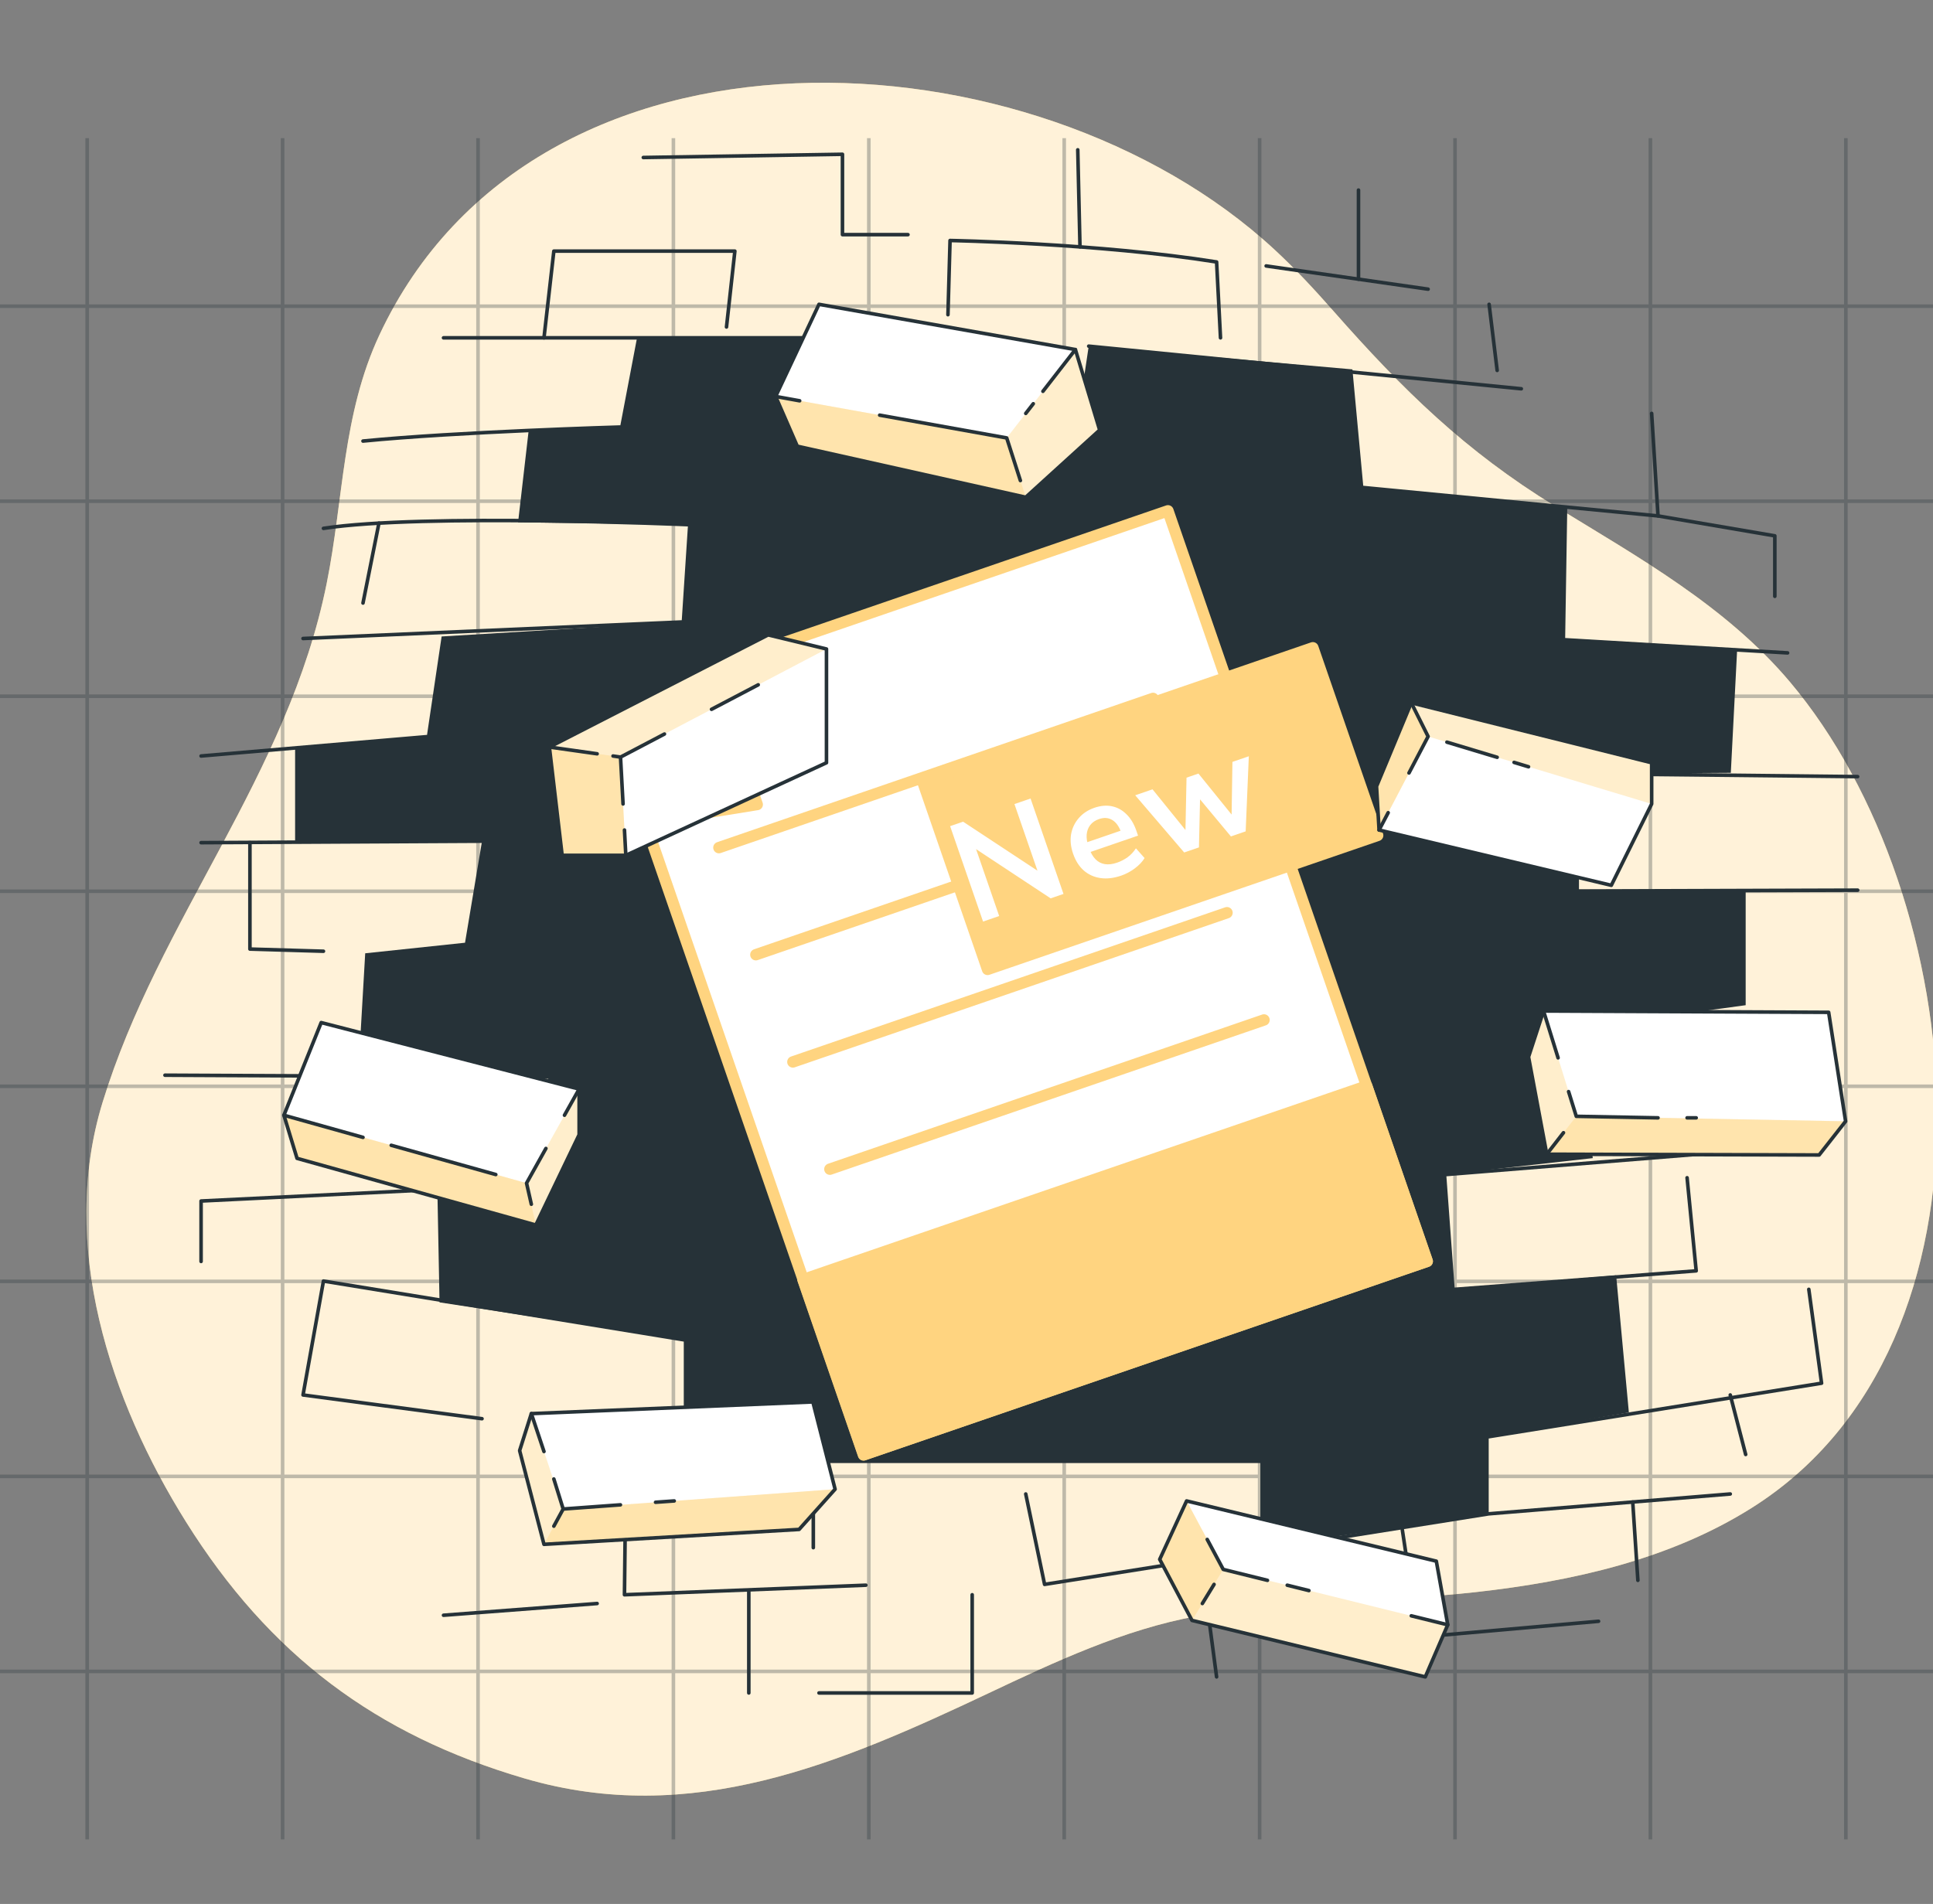 <svg xmlns="http://www.w3.org/2000/svg" fill="none" viewBox="0 0 540 532" height="532" width="540">
<rect x="0" y="0" width="540" height="532" fill="#808080" stroke="none"/>
<g clip-path="url(#clip0_3129_491)">
<path fill="#FFD480" d="M372.51 86.912C367.25 80.928 361.84 75.102 356.01 69.711C288.774 7.564 149.788 0.105 106.016 93.536C95.59 115.801 96.032 139.344 91.26 163.026C80.4 216.89 44.391 256.7 28.646 308.051C16.434 347.853 30.626 391.18 52.004 425.297C75.226 462.376 105.02 484.771 146.569 496.928C193.145 510.56 234.576 492.763 276.046 473.162C294.69 464.346 313.934 455.301 334.359 451.57C359.938 446.897 386.611 447.749 412.436 444.844C439.295 441.831 466.41 435.765 489.315 421.357C562.663 375.225 550.661 250.663 500.067 190.582C482.154 169.314 457.596 155.669 434.37 141.405C409.3 125.995 391.997 109.048 372.517 86.921L372.51 86.912Z"></path>
<path fill="white" d="M372.51 86.912C367.25 80.928 361.84 75.102 356.01 69.711C288.774 7.564 149.788 0.105 106.016 93.536C95.59 115.801 96.032 139.344 91.26 163.026C80.4 216.89 44.391 256.7 28.646 308.051C16.434 347.853 30.627 391.18 52.004 425.297C75.226 462.376 105.02 484.771 146.569 496.928C193.145 510.56 234.576 492.763 276.046 473.162C294.69 464.346 313.934 455.301 334.359 451.57C359.938 446.897 386.61 447.749 412.436 444.844C439.295 441.831 466.41 435.765 489.315 421.357C562.663 375.225 550.661 250.663 500.067 190.582C482.154 169.314 457.596 155.669 434.37 141.405C409.3 125.995 391.997 109.048 372.517 86.921L372.51 86.912Z" opacity="0.7"></path>
<g opacity="0.3">
<path stroke-miterlimit="10" stroke="#263238" d="M24.361 38.601V513.957"></path>
<path stroke-miterlimit="10" stroke="#263238" d="M78.947 38.601V513.957"></path>
<path stroke-miterlimit="10" stroke="#263238" d="M133.54 38.601V513.957"></path>
<path stroke-miterlimit="10" stroke="#263238" d="M188.122 38.601V513.957"></path>
<path stroke-miterlimit="10" stroke="#263238" d="M242.711 38.601V513.957"></path>
<path stroke-miterlimit="10" stroke="#263238" d="M297.296 38.601V513.957"></path>
<path stroke-miterlimit="10" stroke="#263238" d="M351.886 38.601V513.957"></path>
<path stroke-miterlimit="10" stroke="#263238" d="M406.467 38.601V513.957"></path>
<path stroke-miterlimit="10" stroke="#263238" d="M461.057 38.601V513.957"></path>
<path stroke-miterlimit="10" stroke="#263238" d="M515.654 38.601V513.957"></path>
<path stroke-miterlimit="10" stroke="#263238" d="M540 85.553H0"></path>
<path stroke-miterlimit="10" stroke="#263238" d="M540 140.046H0"></path>
<path stroke-miterlimit="10" stroke="#263238" d="M540 194.539H0"></path>
<path stroke-miterlimit="10" stroke="#263238" d="M540 249.032H0"></path>
<path stroke-miterlimit="10" stroke="#263238" d="M540 303.525H0"></path>
<path stroke-miterlimit="10" stroke="#263238" d="M540 358.03H0"></path>
<path stroke-miterlimit="10" stroke="#263238" d="M540 412.523H0"></path>
<path stroke-miterlimit="10" stroke="#263238" d="M540 467.017H0"></path>
</g>
<path fill="#263238" d="M122.787 363.898L191.019 374.362V395.402H227.204V408.808H352.093V432.441L415.882 422.988V401.443L455.037 394.661L451.483 356.342L406.389 360.26L404.026 328.184L444.948 323.603L441.101 287.204L487.668 280.871V248.974H441.101V216.213L483.518 215.943L485.295 181.341L437.242 178.41L437.827 141.798L380.878 136.229L377.807 103.209L304.142 96.72L299.812 125.731L226.608 123.239L227.8 94.395H177.959L173.213 119.32L147.702 120.162L144.732 145.941L192.2 146.603L190.423 173.796L123.372 177.838L119.221 205.839L82.439 208.735V235.041H134.654L129.907 263.413L102.023 266.366L100.234 297.342L153.202 300.935L150.671 330.946L122.191 332.809L122.787 363.898Z"></path>
<path stroke-linejoin="round" stroke-linecap="round" stroke="#263238" d="M173.213 119.32C173.213 119.32 127.646 120.645 101.404 123.239"></path>
<path stroke-linejoin="round" stroke-linecap="round" stroke="#263238" d="M192.2 146.603C192.2 146.603 118.018 143.392 90.358 147.635"></path>
<path stroke-linejoin="round" stroke-linecap="round" stroke="#263238" d="M190.423 173.795L84.656 178.409"></path>
<path stroke-linejoin="round" stroke-linecap="round" stroke="#263238" d="M105.859 146.177L101.404 168.497"></path>
<path stroke-linejoin="round" stroke-linecap="round" stroke="#263238" d="M119.222 205.838L56.175 211.238"></path>
<path stroke-linejoin="round" stroke-linecap="round" stroke="#263238" d="M134.654 235.04L56.175 235.455"></path>
<path stroke-linejoin="round" stroke-linecap="round" stroke="#263238" d="M69.819 235.456V265.186L90.359 265.793"></path>
<path stroke-linejoin="round" stroke-linecap="round" stroke="#263238" d="M123.901 94.395H227.801L274.368 95.541"></path>
<path stroke-linejoin="round" stroke-linecap="round" stroke="#263238" d="M151.965 94.396L154.721 70.167H205.293L202.954 91.364"></path>
<path stroke-linejoin="round" stroke-linecap="round" stroke="#263238" d="M264.818 87.929L265.403 67.203C265.403 67.203 306.741 67.933 339.867 73.199L340.958 94.396"></path>
<path stroke-linejoin="round" stroke-linecap="round" stroke="#263238" d="M304.142 96.72L424.993 108.632"></path>
<path stroke-linejoin="round" stroke-linecap="round" stroke="#263238" d="M380.878 136.228L463.181 144.155L461.404 115.514"></path>
<path stroke-linejoin="round" stroke-linecap="round" stroke="#263238" d="M418.244 103.501L415.995 85.032"></path>
<path stroke-linejoin="round" stroke-linecap="round" stroke="#263238" d="M431.202 178.41L499.378 182.43"></path>
<path stroke-linejoin="round" stroke-linecap="round" stroke="#263238" d="M463.181 144.155L495.812 149.724V166.621"></path>
<path stroke-linejoin="round" stroke-linecap="round" stroke="#263238" d="M441.101 216.213C444.779 216.191 518.95 216.999 518.95 216.999"></path>
<path stroke-linejoin="round" stroke-linecap="round" stroke="#263238" d="M441.101 248.975L518.961 248.728"></path>
<path stroke-linejoin="round" stroke-linecap="round" stroke="#263238" d="M404.026 328.183L505.305 320.01"></path>
<path stroke-linejoin="round" stroke-linecap="round" stroke="#263238" d="M406.389 360.261L473.844 355.096L471.302 329.082"></path>
<path stroke-linejoin="round" stroke-linecap="round" stroke="#263238" d="M286.55 417.44L291.814 442.702L415.882 422.987L483.361 417.44"></path>
<path stroke-linejoin="round" stroke-linecap="round" stroke="#263238" d="M415.883 401.442L508.872 386.487L505.306 360.26"></path>
<path stroke-linejoin="round" stroke-linecap="round" stroke="#263238" d="M191.019 374.362L90.359 357.947L84.656 389.777L134.654 396.412"></path>
<path stroke-linejoin="round" stroke-linecap="round" stroke="#263238" d="M230.883 408.808L174.833 411.614L174.45 445.6L241.883 442.928"></path>
<path stroke-linejoin="round" stroke-linecap="round" stroke="#263238" d="M166.812 448.048L123.9 451.326"></path>
<path stroke-linejoin="round" stroke-linecap="round" stroke="#263238" d="M150.672 330.946L56.175 335.583V352.469"></path>
<path stroke-linejoin="round" stroke-linecap="round" stroke="#263238" d="M153.202 300.934L46.085 300.429"></path>
<path stroke-linejoin="round" stroke-linecap="round" stroke="#263238" d="M227.205 408.808V432.441"></path>
<path stroke-linejoin="round" stroke-linecap="round" stroke="#263238" d="M209.185 444.825V473.04"></path>
<path stroke-linejoin="round" stroke-linecap="round" stroke="#263238" d="M335.75 437.472L339.867 468.549"></path>
<path stroke-linejoin="round" stroke-linecap="round" stroke="#263238" d="M271.59 445.6V473.039H228.791"></path>
<path stroke-linejoin="round" stroke-linecap="round" stroke="#263238" d="M483.36 389.777L487.668 406.405"></path>
<path stroke-linejoin="round" stroke-linecap="round" stroke="#263238" d="M391.755 427.479L396.288 457.456L446.568 453.01"></path>
<path stroke-linejoin="round" stroke-linecap="round" stroke="#263238" d="M456.117 419.687L457.557 441.569"></path>
<path stroke-linejoin="round" stroke-linecap="round" stroke="#263238" d="M301.702 68.977L301.083 41.862"></path>
<path stroke-linejoin="round" stroke-linecap="round" stroke="#263238" d="M353.713 74.31L398.954 80.799"></path>
<path stroke-linejoin="round" stroke-linecap="round" stroke="#263238" d="M379.506 78.002V53.111"></path>
<path stroke-linejoin="round" stroke-linecap="round" stroke="#263238" d="M179.715 44.008L235.349 43.109V65.564H253.649"></path>
<path stroke-linejoin="round" stroke-linecap="round" stroke-width="3.188" stroke="#FFD480" fill="white" d="M180.231 229.695L241.29 406.489L398.697 352.432L326.276 142.738L202.636 185.199L180.231 229.695Z"></path>
<path stroke-linejoin="round" stroke-linecap="round" stroke-width="3.188" stroke="#FFD480" fill="#FFD480" d="M208.57 216.21L211.533 224.791L180.245 229.842L208.57 216.21Z"></path>
<path stroke-linejoin="round" stroke-linecap="round" stroke-width="3.188" stroke="#FFD480" fill="white" d="M202.6 185.281L213.991 218.263L180.26 229.848L202.6 185.281Z"></path>
<path stroke-linejoin="round" stroke-linecap="round" stroke-width="3.188" stroke="#FFD480" d="M322.109 195.149L200.838 236.837"></path>
<path stroke-linejoin="round" stroke-linecap="round" stroke-width="3.188" stroke="#FFD480" d="M332.432 225.07L211.162 266.758"></path>
<path stroke-linejoin="round" stroke-linecap="round" stroke-width="3.188" stroke="#FFD480" d="M342.77 255.032L221.5 296.72"></path>
<path stroke-linejoin="round" stroke-linecap="round" stroke-width="3.188" stroke="#FFD480" d="M353.108 284.993L231.837 326.681"></path>
<path stroke-linejoin="round" stroke-linecap="round" stroke-width="3.188" stroke="#FFD480" fill="#FFD480" d="M381.8 303.439L224.316 357.546L241.227 406.53L398.711 352.424L381.8 303.439Z"></path>
<path stroke-linejoin="round" stroke-linecap="round" stroke-width="3.188" stroke="#FFD480" fill="#FFD480" d="M366.757 181.004L257.789 218.438L275.888 270.862L384.856 233.428L366.757 181.004Z"></path>
<path fill="white" d="M274.627 257.497L265.424 230.841L269.055 229.594L291.243 244.218L290.26 244.556L283.393 224.668L287.895 223.122L297.098 249.778L293.504 251.012L271.303 236.35L272.249 236.025L279.129 255.951L274.627 257.497ZM313.233 244.658C311.139 245.377 309.201 245.606 307.418 245.344C305.635 245.083 304.079 244.377 302.751 243.226C301.448 242.066 300.457 240.503 299.778 238.537C299.117 236.622 298.929 234.811 299.215 233.106C299.526 231.392 300.235 229.893 301.344 228.61C302.469 227.293 303.927 226.327 305.718 225.712C307.483 225.105 309.127 224.964 310.649 225.287C312.171 225.61 313.512 226.347 314.671 227.5C315.856 228.644 316.779 230.173 317.441 232.089L317.924 233.488L303.965 238.283L303.025 235.561L313.655 231.909L313.245 232.684C312.654 230.97 311.823 229.79 310.753 229.142C309.674 228.469 308.429 228.376 307.016 228.861C305.957 229.225 305.136 229.789 304.554 230.553C303.988 231.283 303.66 232.171 303.569 233.217C303.496 234.229 303.672 235.353 304.099 236.588L304.19 236.853C304.669 238.239 305.279 239.312 306.021 240.072C306.763 240.833 307.641 241.292 308.655 241.451C309.669 241.61 310.807 241.473 312.068 241.04C313.102 240.685 314.084 240.179 315.013 239.521C315.934 238.838 316.706 238.009 317.328 237.034L319.749 239.755C319.119 240.789 318.209 241.75 317.021 242.638C315.832 243.526 314.569 244.199 313.233 244.658ZM330.813 238.196L317.128 222.215L321.971 220.551L332.011 232.963L331.141 233.262L331.466 217.29L334.795 216.146L344.835 228.557L344.041 228.83L344.29 212.884L348.868 211.312L347.988 232.296L343.865 233.712L333.161 220.852L335.318 220.111L334.937 236.779L330.813 238.196Z"></path>
<path fill="white" d="M148.434 394.989L227.082 391.722L233.291 416.108L223.235 427.346L151.966 431.512L145.161 405.318L148.434 394.989Z"></path>
<path fill="white" d="M323.973 435.709L331.487 419.385L401.248 436.215L404.443 453.999L398.166 468.55L332.994 452.764L323.973 435.709Z"></path>
<path fill="white" d="M153.473 208.736L214.584 177.4L230.883 181.341V213.126L174.833 238.994H157.038L153.473 208.736Z"></path>
<path fill="white" d="M228.791 85.033L216.677 110.778L222.728 124.677L286.551 138.936L307.203 120.164L300.42 97.675L228.791 85.033Z"></path>
<path fill="white" d="M394.253 196.375L384.545 219.717L385.254 231.921L450.134 247.37L461.405 224.634V213.126L394.253 196.375Z"></path>
<path fill="white" d="M89.729 285.724L79.313 311.614L82.98 323.661L149.682 342.287L161.785 317.071V304.305L89.729 285.724Z"></path>
<path fill="white" d="M431.202 282.49L427.007 295.323L432.102 322.505L508.197 322.718L515.587 313.309L510.851 282.861L431.202 282.49Z"></path>
<path fill="#FFD480" d="M216.677 110.777L281.23 122.364L300.42 97.675L307.203 120.163L286.551 138.936L222.728 124.677L216.677 110.777Z" opacity="0.4"></path>
<path fill="#FFD480" d="M230.883 181.341L173.348 211.543L174.833 238.994H157.038L153.473 208.736L214.584 177.4L230.883 181.341Z" opacity="0.4"></path>
<path fill="#FFD480" d="M79.313 311.614L147.095 330.588L161.785 304.305V317.07L149.682 342.287L82.98 323.661L79.313 311.614Z" opacity="0.4"></path>
<path fill="#FFD480" d="M148.434 394.988L157.331 421.642L233.291 416.107L223.235 427.346L151.966 431.511L145.161 405.318L148.434 394.988Z" opacity="0.4"></path>
<path fill="#FFD480" d="M331.487 419.385L341.723 438.516L404.443 453.999L398.166 468.55L332.994 452.764L323.973 435.709L331.487 419.385Z" opacity="0.4"></path>
<path fill="#FFD480" d="M431.202 282.49L440.347 311.917L515.587 313.309L508.197 322.718L432.102 322.505L427.007 295.323L431.202 282.49Z" opacity="0.4"></path>
<path fill="#FFD480" d="M385.254 231.921L398.954 205.784L461.405 224.634V213.126L394.253 196.375L384.545 219.717L385.254 231.921Z" opacity="0.4"></path>
<path fill="#FFD480" d="M153.473 208.736L173.348 211.543L174.833 238.994H157.038L153.473 208.736Z" opacity="0.4"></path>
<path fill="#FFD480" d="M281.23 122.364L286.551 138.936L222.728 124.677L216.677 110.777L281.23 122.364Z" opacity="0.4"></path>
<path fill="#FFD480" d="M394.253 196.375L398.954 205.784L385.254 231.921L384.545 219.717L394.253 196.375Z" opacity="0.4"></path>
<path fill="#FFD480" d="M432.103 322.504L440.348 311.917L515.587 313.309L508.197 322.718L432.103 322.504Z" opacity="0.4"></path>
<path fill="#FFD480" d="M341.723 438.516L332.994 452.764L323.973 435.709L331.487 419.385L341.723 438.516Z" opacity="0.4"></path>
<path fill="#FFD480" d="M157.331 421.642L151.965 431.51L223.234 427.345L233.29 416.106L157.331 421.642Z" opacity="0.4"></path>
<path fill="#FFD480" d="M79.313 311.613L147.095 330.588L149.682 342.287L82.98 323.66L79.313 311.613Z" opacity="0.4"></path>
<path stroke-linejoin="round" stroke-linecap="round" stroke="#263238" d="M148.434 394.989L227.082 391.722L233.291 416.108L223.235 427.346L151.966 431.512L145.161 405.318L148.434 394.989Z"></path>
<path stroke-linejoin="round" stroke-linecap="round" stroke="#263238" d="M323.973 435.709L331.487 419.385L401.248 436.215L404.443 453.999L398.166 468.55L332.994 452.764L323.973 435.709Z"></path>
<path stroke-linejoin="round" stroke-linecap="round" stroke="#263238" d="M153.473 208.736L214.584 177.4L230.883 181.341V213.126L174.833 238.994H157.038L153.473 208.736Z"></path>
<path stroke-linejoin="round" stroke-linecap="round" stroke="#263238" d="M228.791 85.033L216.677 110.778L222.728 124.677L286.551 138.936L307.203 120.164L300.42 97.675L228.791 85.033Z"></path>
<path stroke-linejoin="round" stroke-linecap="round" stroke="#263238" d="M394.253 196.375L384.545 219.717L385.254 231.921L450.134 247.37L461.405 224.634V213.126L394.253 196.375Z"></path>
<path stroke-linejoin="round" stroke-linecap="round" stroke="#263238" d="M89.729 285.724L79.313 311.614L82.98 323.661L149.682 342.287L161.785 317.071V304.305L89.729 285.724Z"></path>
<path stroke-linejoin="round" stroke-linecap="round" stroke="#263238" d="M431.202 282.49L427.007 295.323L432.102 322.505L508.197 322.718L515.587 313.309L510.851 282.861L431.202 282.49Z"></path>
<path stroke-linejoin="round" stroke-linecap="round" stroke="#263238" d="M245.742 115.999L281.23 122.365L285.054 134.277"></path>
<path stroke-linejoin="round" stroke-linecap="round" stroke="#263238" d="M300.419 97.675L291.353 109.34"></path>
<path stroke-linejoin="round" stroke-linecap="round" stroke="#263238" d="M288.654 112.811L286.55 115.516"></path>
<path stroke-linejoin="round" stroke-linecap="round" stroke="#263238" d="M216.677 110.777L223.392 111.99"></path>
<path stroke-linejoin="round" stroke-linecap="round" stroke="#263238" d="M394.252 196.375L398.954 205.784L393.611 215.978"></path>
<path stroke-linejoin="round" stroke-linecap="round" stroke="#263238" d="M404.207 207.367L418.245 211.6"></path>
<path stroke-linejoin="round" stroke-linecap="round" stroke="#263238" d="M422.969 213.025L427.007 214.249"></path>
<path stroke-linejoin="round" stroke-linecap="round" stroke="#263238" d="M387.796 227.082L385.254 231.921"></path>
<path stroke-linejoin="round" stroke-linecap="round" stroke="#263238" d="M463.182 312.343L440.348 311.917L438.199 305.012"></path>
<path stroke-linejoin="round" stroke-linecap="round" stroke="#263238" d="M471.303 312.344H473.845"></path>
<path stroke-linejoin="round" stroke-linecap="round" stroke="#263238" d="M431.203 282.49L435.264 295.581"></path>
<path stroke-linejoin="round" stroke-linecap="round" stroke="#263238" d="M432.103 322.505L436.771 316.498"></path>
<path stroke-linejoin="round" stroke-linecap="round" stroke="#263238" d="M337.246 430.142L341.723 438.517L354.073 441.571"></path>
<path stroke-linejoin="round" stroke-linecap="round" stroke="#263238" d="M359.596 442.929L365.659 444.433"></path>
<path stroke-linejoin="round" stroke-linecap="round" stroke="#263238" d="M404.443 453.999L394.252 451.484"></path>
<path stroke-linejoin="round" stroke-linecap="round" stroke="#263238" d="M339.158 442.705L335.885 448.049"></path>
<path stroke-linejoin="round" stroke-linecap="round" stroke="#263238" d="M154.721 426.435L157.331 421.641L173.326 420.474"></path>
<path stroke-linejoin="round" stroke-linecap="round" stroke="#263238" d="M183.134 419.755L188.353 419.385"></path>
<path stroke-linejoin="round" stroke-linecap="round" stroke="#263238" d="M148.433 394.988L151.965 405.576"></path>
<path stroke-linejoin="round" stroke-linecap="round" stroke="#263238" d="M157.331 421.642L154.721 413.255"></path>
<path stroke-linejoin="round" stroke-linecap="round" stroke="#263238" d="M148.433 336.482L147.095 330.588L152.505 320.898"></path>
<path stroke-linejoin="round" stroke-linecap="round" stroke="#263238" d="M161.785 304.305L157.69 311.614"></path>
<path stroke-linejoin="round" stroke-linecap="round" stroke="#263238" d="M79.313 311.613L101.405 317.8"></path>
<path stroke-linejoin="round" stroke-linecap="round" stroke="#263238" d="M109.29 320.012L138.501 328.185"></path>
<path stroke-linejoin="round" stroke-linecap="round" stroke="#263238" d="M185.62 205.1L173.348 211.544L174.057 224.635"></path>
<path stroke-linejoin="round" stroke-linecap="round" stroke="#263238" d="M174.832 238.995L174.451 231.922"></path>
<path stroke-linejoin="round" stroke-linecap="round" stroke="#263238" d="M198.769 198.194L211.817 191.346"></path>
<path stroke-linejoin="round" stroke-linecap="round" stroke="#263238" d="M153.473 208.736L166.813 210.623"></path>
<path stroke-linejoin="round" stroke-linecap="round" stroke="#263238" d="M173.348 211.544L171.256 211.241"></path>
</g>
<defs>
<clipPath id="clip0_3129_491">
<rect fill="white" height="532" width="540"></rect>
</clipPath>
</defs>
</svg>
